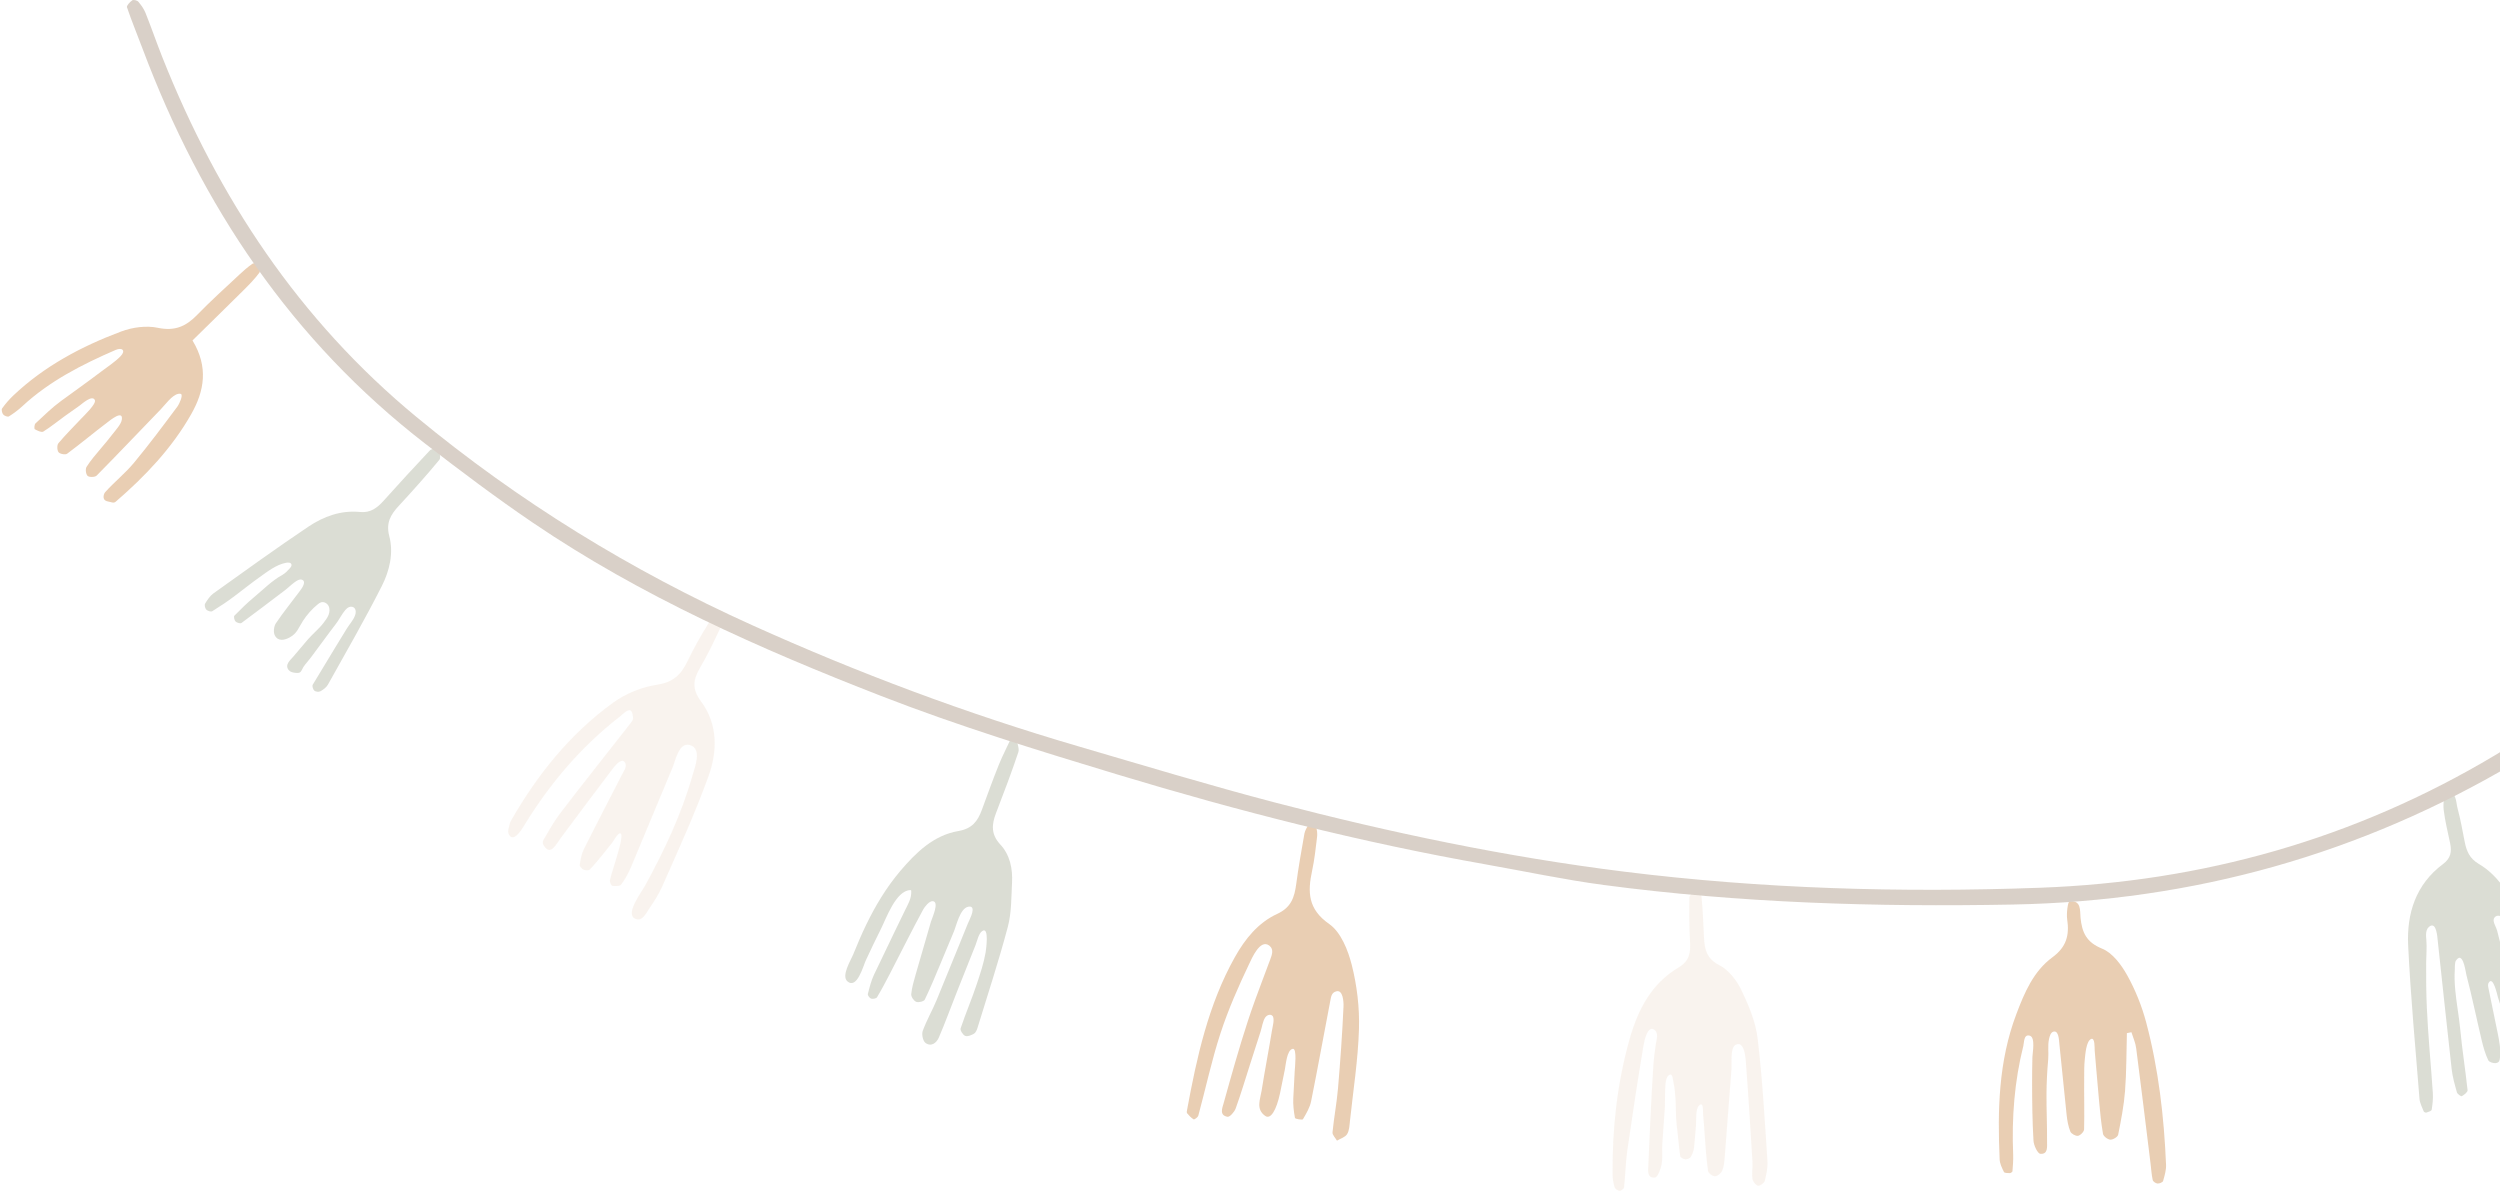 <svg width="456" height="218" viewBox="0 0 456 218" fill="none" xmlns="http://www.w3.org/2000/svg">
<g opacity="0.3">
<path d="M304.623 196.004C304.552 196.019 304.466 196.06 304.373 196.134C303.682 196.673 303.753 198.493 303.712 199.252C303.663 200.235 303.723 201.222 303.656 202.202C303.503 204.336 303.353 206.475 303.211 208.609C303.129 209.85 303.305 211.129 303.084 212.336C302.92 213.233 302.378 214.718 301.87 214.777C300.376 214.949 300.612 213.484 300.653 212.561C300.907 206.546 301.176 200.531 301.557 194.523C301.639 193.215 301.807 191.91 301.99 190.613C302.121 189.69 302.67 188.314 301.601 187.757C300.455 187.155 299.894 190.015 299.779 190.706C298.707 197.047 297.747 203.405 296.835 209.768C296.514 212.019 296.473 214.314 296.23 216.579C296.204 216.83 295.689 217.226 295.423 217.207C295.095 217.185 294.594 216.86 294.508 216.568C294.28 215.794 294.135 214.968 294.131 214.161C294.068 205.805 294.96 197.57 297.246 189.503C298.766 184.146 301.224 179.398 306.158 176.471C308.16 175.282 308.381 173.764 308.261 171.764C308.101 169.077 308.101 166.377 308.149 163.686C308.157 163.256 308.792 162.834 309.139 162.411C309.565 162.792 310.319 163.144 310.36 163.566C310.603 166.045 310.682 168.538 310.812 171.028C310.928 173.159 311.287 174.871 313.629 176.06C315.317 176.92 316.777 178.822 317.633 180.598C318.97 183.376 320.229 186.381 320.591 189.402C321.484 196.807 321.876 204.276 322.384 211.727C322.466 212.942 322.197 214.213 321.891 215.409C321.79 215.805 320.965 216.37 320.647 216.276C320.21 216.146 319.71 215.488 319.646 215.002C319.508 213.985 319.71 212.927 319.646 211.895C319.261 205.682 318.888 199.465 318.406 193.256C318.335 192.348 317.958 189.701 316.497 190.635C315.571 191.226 315.903 194.033 315.825 195.028C315.683 196.811 315.549 198.598 315.41 200.381C315.138 203.951 314.869 207.518 314.589 211.088C314.525 211.91 314.45 212.777 314.133 213.521C313.935 213.992 313.293 214.534 312.822 214.557C312.392 214.579 311.597 213.992 311.541 213.592C311.234 211.342 311.078 209.069 310.917 206.8C310.835 205.619 310.764 204.433 310.641 203.256C310.592 202.785 310.771 200.714 309.864 201.708C309.24 202.392 309.43 204.284 309.356 205.192C309.244 206.549 309.143 207.906 309.001 209.26C308.937 209.858 308.724 210.478 308.426 210.998C308.269 211.267 307.764 211.488 307.436 211.465C307.088 211.443 306.509 211.14 306.472 210.893C306.203 209.062 306.084 207.204 305.845 205.368C305.628 203.69 305.71 201.989 305.606 200.303C305.546 199.342 305.437 198.389 305.243 197.447C305.142 196.953 305.101 195.906 304.619 196.011L304.623 196.004Z" fill="#ECD8C7"/>
<path d="M448.448 174.74C448.306 174.804 448.145 174.946 447.973 175.196C447.716 175.57 447.779 176.482 447.753 176.927C447.675 178.149 447.727 179.379 447.839 180.598C448.059 182.99 448.519 185.349 448.747 187.742C449.094 191.458 449.695 195.147 450.084 198.86C450.117 199.2 449.467 199.697 449.034 199.944C448.9 200.018 448.235 199.559 448.145 199.248C447.753 197.858 447.346 196.448 447.185 195.02C446.3 187.181 445.486 179.334 444.634 171.495C444.571 170.927 444.421 168.306 443.301 168.89C442.356 169.379 442.49 170.609 442.565 171.447C442.684 172.807 442.542 174.235 442.531 175.6C442.513 178.351 442.535 181.099 442.658 183.847C442.89 189.028 443.405 194.194 443.749 199.368C443.816 200.381 443.697 201.42 443.536 202.422C443.499 202.647 442.927 202.815 442.576 202.934C442.445 202.979 442.132 202.848 442.087 202.725C441.792 201.962 441.377 201.196 441.314 200.404C440.57 191.088 439.7 181.776 439.248 172.445C438.964 166.62 440.649 161.29 445.605 157.607C447.032 156.546 447.219 155.342 446.905 153.817C446.487 151.783 445.971 149.761 445.725 147.705C445.59 146.587 445.863 144.426 446.065 144.415C448.141 144.28 447.917 146.179 448.261 147.45C448.803 149.45 449.157 151.506 449.561 153.544C449.89 155.219 450.454 156.591 452.097 157.555C455.444 159.521 457.464 162.733 459.13 166.112C463.598 175.166 465.977 184.819 467.06 194.815C467.146 195.622 467.071 196.501 466.825 197.267C466.687 197.693 466.082 198.056 465.603 198.239C465.413 198.31 464.793 197.865 464.737 197.577C464.412 195.955 464.165 194.314 463.956 192.673C462.944 184.789 460.946 177.174 457.771 169.884C457.453 169.159 456.998 167.884 456.449 167.331C456.03 166.912 455.164 166.856 454.883 167.566C454.652 168.157 455.324 169.14 455.466 169.712C457.326 177.174 459.332 184.598 461.259 192.041C461.678 193.648 462.119 195.275 462.26 196.919C462.335 197.794 462.025 199.282 461.48 199.51C460.21 200.041 459.844 198.729 459.601 197.746C459.153 195.951 458.581 194.116 458.226 192.321C457.875 190.557 457.718 188.804 457.225 187.054C456.736 185.316 456.146 183.604 455.616 181.876C455.511 181.536 454.756 177.906 453.935 179.245C453.759 179.529 453.823 179.891 453.89 180.22C454.45 182.949 455.01 185.678 455.571 188.407C455.866 189.85 456.165 191.417 456 192.893C455.937 193.48 455.847 193.832 455.197 193.914C454.839 193.959 454.039 193.757 453.864 193.398C453.333 192.303 452.986 191.099 452.698 189.906C451.738 185.884 450.913 181.828 449.871 177.828C449.736 177.316 449.37 174.34 448.448 174.736V174.74Z" fill="#878C70"/>
<path d="M177.237 165.469C177.106 165.364 176.897 165.331 176.587 165.394C175.115 165.697 174.458 168.796 173.961 169.981C173.188 171.824 172.43 173.671 171.657 175.51C170.693 177.794 169.763 180.097 168.683 182.325C168.519 182.665 167.533 182.905 167.115 182.733C166.674 182.553 166.162 181.794 166.207 181.338C166.326 180.116 166.685 178.908 167.025 177.716C167.94 174.516 168.87 171.323 169.8 168.131C170.006 167.432 171.384 164.523 170.162 164.374C169.494 164.291 168.635 165.439 168.362 165.944C166.285 169.776 164.351 173.682 162.345 177.555C161.587 179.02 160.817 180.482 159.969 181.899C159.831 182.131 159.211 182.25 158.897 182.153C158.621 182.067 158.236 181.548 158.296 181.316C158.595 180.119 158.893 178.897 159.416 177.791C160.638 175.219 161.87 172.654 163.11 170.093C163.745 168.781 164.384 167.465 165.019 166.153C165.632 164.893 166.274 163.918 166.211 162.516C166.211 162.471 166.203 162.426 166.173 162.392C166.14 162.359 166.087 162.359 166.039 162.359C163.409 162.422 161.628 167.566 160.668 169.469C159.726 171.331 158.834 173.219 157.952 175.11C157.437 176.213 156.331 180.475 154.583 179.013C153.384 178.011 155.199 175.151 155.655 174.015C156.38 172.213 157.145 170.426 157.99 168.677C159.685 165.174 161.706 161.82 164.227 158.849C167.081 155.492 170.297 152.351 174.805 151.581C177.338 151.148 178.335 149.764 179.09 147.72C180.094 144.991 181.077 142.25 182.16 139.555C182.836 137.877 183.68 136.265 185.058 133.32C185.48 135.525 185.981 136.486 185.746 137.2C184.494 140.942 183.086 144.628 181.671 148.314C180.875 150.389 180.737 152.187 182.448 154.026C184.218 155.925 184.73 158.445 184.595 161.002C184.453 163.69 184.513 166.467 183.833 169.035C182.19 175.252 180.169 181.368 178.283 187.521C178.167 187.903 177.954 188.377 177.644 188.553C177.173 188.822 176.471 189.121 176.057 188.949C175.638 188.774 175.1 187.929 175.216 187.577C176.135 184.833 177.285 182.168 178.193 179.417C178.802 177.566 179.429 175.708 179.766 173.779C179.852 173.282 180.498 168.792 179.105 169.862C178.492 170.333 178.216 171.693 177.943 172.374C177.554 173.346 177.17 174.314 176.781 175.286C176.008 177.226 175.235 179.166 174.465 181.11C173.393 183.813 172.404 186.549 171.257 189.219C170.835 190.205 169.879 191.005 168.814 190.232C168.34 189.888 168.082 188.665 168.302 188.052C169.001 186.123 170.047 184.325 170.835 182.426C172.123 179.305 173.401 176.176 174.671 173.047C175.295 171.51 175.918 169.974 176.542 168.437C176.729 167.977 177.835 165.963 177.222 165.473L177.237 165.469Z" fill="#878C70"/>
<path d="M64.755 112.269C64.841 112.03 64.893 111.791 64.886 111.563C64.874 111.275 64.766 110.976 64.531 110.807C64.288 110.632 63.952 110.628 63.672 110.736C63.392 110.849 63.164 111.058 62.97 111.286C62.29 112.082 61.853 113.073 61.184 113.914C60.463 114.819 59.798 115.768 59.1 116.692C58.263 117.798 57.46 118.931 56.623 120.037C56.213 120.583 55.708 121.099 55.339 121.667C55.148 121.963 54.969 122.546 54.636 122.68C54.401 122.774 54.136 122.755 53.886 122.725C53.449 122.677 52.971 122.587 52.683 122.25C51.872 121.301 52.881 120.471 53.452 119.824C54.364 118.785 55.227 117.697 56.138 116.654C57.102 115.548 58.166 114.736 59.066 113.544C59.399 113.103 59.739 112.654 59.937 112.138C60.135 111.622 60.179 111.021 59.929 110.527C59.679 110.034 59.085 109.701 58.555 109.865C58.327 109.936 58.136 110.082 57.953 110.232C56.9 111.092 55.985 112.123 55.249 113.267C54.453 114.505 54.203 115.521 52.843 116.265C51.898 116.781 50.733 117.035 50.132 115.91C49.829 115.346 49.945 114.247 50.319 113.69C51.704 111.626 53.292 109.701 54.771 107.697C55.088 107.267 55.992 105.996 55.01 105.723C54.797 105.664 54.569 105.72 54.371 105.813C53.55 106.209 52.724 107.092 51.984 107.652C49.34 109.649 46.714 111.671 44.043 113.63C43.838 113.779 43.199 113.596 42.964 113.361C42.744 113.14 42.598 112.467 42.747 112.31C43.894 111.136 45.071 109.981 46.329 108.935C48.025 107.525 49.583 105.918 51.506 104.86C52.037 104.568 52.451 104.112 52.858 103.664C53.045 103.458 53.243 103.192 53.154 102.931C53.034 102.583 52.548 102.583 52.186 102.65C50.412 102.972 48.787 104.258 47.345 105.282C45.791 106.385 44.305 107.578 42.785 108.725C41.474 109.716 40.103 110.628 38.706 111.492C38.478 111.634 37.854 111.432 37.626 111.189C37.402 110.949 37.26 110.344 37.41 110.101C37.828 109.413 38.31 108.677 38.949 108.221C44.686 104.123 50.397 99.985 56.254 96.06C59.033 94.198 62.2 93.032 65.666 93.387C67.56 93.581 68.789 92.643 69.947 91.361C72.726 88.28 75.52 85.211 78.37 82.194C78.721 81.824 79.457 81.821 80.013 81.649C80.073 82.404 80.488 83.451 80.14 83.869C77.768 86.744 75.273 89.522 72.745 92.262C71.269 93.858 70.362 95.357 71.004 97.791C71.822 100.89 71.049 104.112 69.648 106.882C66.563 112.983 63.141 118.912 59.81 124.882C59.526 125.391 58.958 125.802 58.431 126.093C58.155 126.247 57.565 126.179 57.333 125.974C57.09 125.757 56.9 125.125 57.042 124.89C58.398 122.624 59.769 120.366 61.143 118.112C61.849 116.957 62.551 115.806 63.257 114.654C63.661 113.992 64.445 113.118 64.751 112.273L64.755 112.269Z" fill="#878C70"/>
<path d="M387.945 188.441C387.848 191.955 387.878 195.476 387.609 198.979C387.403 201.66 386.881 204.325 386.354 206.968C386.272 207.376 385.398 207.906 384.923 207.876C384.438 207.847 383.665 207.252 383.586 206.807C383.231 204.774 383.045 202.706 382.854 200.643C382.675 198.721 382.51 196.796 382.346 194.871C382.253 193.794 382.163 192.714 382.073 191.637C382.043 191.278 382.163 189.11 381.379 189.525C380.508 189.989 380.363 192.336 380.266 193.207C380.139 194.351 380.165 195.503 380.153 196.654C380.124 199.768 380.217 202.882 380.139 205.992C380.127 206.422 379.466 207.099 379.022 207.174C378.596 207.248 377.797 206.796 377.629 206.389C377.248 205.447 377.064 204.4 376.956 203.379C376.486 199.039 376.09 194.691 375.623 190.355C375.552 189.712 375.526 187.977 374.596 188.157C374.032 188.265 373.841 189.065 373.74 189.521C373.471 190.748 373.703 192 373.591 193.234C373.404 195.301 373.296 197.387 373.281 199.462C373.262 202.37 373.404 205.282 373.382 208.194C373.374 209.125 373.598 210.568 372.164 210.456C371.667 210.419 370.961 208.931 370.909 208.071C370.7 204.546 370.662 201.009 370.655 197.48C370.651 195.933 370.677 194.381 370.711 192.834C370.73 192.019 371.297 189.234 370.24 188.912C369.109 188.568 369.213 190.149 369.056 190.774C367.424 197.275 366.927 203.899 367.2 210.587C367.241 211.6 367.151 212.62 367.073 213.637C367.062 213.768 366.755 213.981 366.587 213.977C366.218 213.977 365.624 213.97 365.519 213.768C365.157 213.047 364.768 212.247 364.735 211.461C364.339 202.486 364.533 193.577 367.771 185.002C369.258 181.065 370.905 177.148 374.36 174.613C376.926 172.729 377.487 170.572 377.053 167.678C376.889 166.579 377.195 164.437 377.472 164.404C379.672 164.153 379.365 166.134 379.489 167.391C379.758 170.078 380.553 171.877 383.426 173.035C385.319 173.798 386.933 175.974 388.001 177.891C389.503 180.587 390.683 183.548 391.475 186.534C393.72 195.005 394.717 203.686 395.087 212.433C395.128 213.42 394.825 214.441 394.549 215.405C394.478 215.656 393.877 215.903 393.54 215.876C393.219 215.854 392.715 215.518 392.655 215.237C392.438 214.232 392.379 213.192 392.252 212.168C391.389 205.159 390.541 198.149 389.633 191.148C389.506 190.172 389.066 189.234 388.771 188.277C388.498 188.333 388.225 188.389 387.949 188.445L387.945 188.441Z" fill="#B65900"/>
<path d="M231.56 172.516C231.527 172.49 231.493 172.46 231.456 172.434C229.838 171.29 228.359 174.744 227.859 175.794C225.898 179.906 224.045 184.108 222.63 188.433C221.012 193.364 219.933 198.471 218.573 203.491C218.491 203.79 217.845 204.247 217.725 204.175C217.262 203.903 216.877 203.469 216.523 203.047C216.422 202.927 216.485 202.639 216.523 202.437C218.304 192.804 220.385 183.263 225.237 174.587C227.104 171.248 229.495 168.288 232.976 166.688C235.501 165.529 236.106 163.671 236.424 161.301C236.838 158.209 237.38 155.133 237.925 152.06C238.03 151.473 238.392 150.923 238.68 150.381C238.739 150.269 239.031 150.172 239.147 150.224C239.483 150.377 239.965 150.553 240.054 150.826C240.237 151.394 240.308 152.049 240.237 152.643C239.987 154.706 239.767 156.789 239.33 158.819C238.5 162.688 238.541 165.82 242.452 168.542C244.566 170.011 245.874 173.29 246.561 176.004C247.517 179.779 247.995 183.805 247.876 187.697C247.708 193.297 246.83 198.871 246.232 204.456C246.143 205.278 246.12 206.209 245.709 206.871C245.362 207.432 244.499 207.675 243.864 208.056C243.577 207.551 243.005 207.017 243.05 206.546C243.311 203.858 243.823 201.192 244.055 198.501C244.477 193.536 244.832 188.561 245.056 183.581C245.093 182.796 244.981 180.433 243.707 180.826C242.889 181.076 242.803 181.727 242.661 182.467C241.477 188.594 240.383 194.74 239.15 200.86C238.919 202.018 238.265 203.114 237.653 204.149C237.555 204.318 236.237 204.093 236.203 203.918C235.983 202.729 235.833 201.495 235.897 200.288C235.979 198.65 236.084 197.013 236.155 195.372C236.181 194.789 236.614 191.151 235.8 191.305C234.705 191.506 234.537 194.235 234.354 195.095C234.052 196.519 233.79 197.955 233.484 199.379C232.786 202.647 231.732 204.202 230.795 203.555C229.02 202.325 229.865 200.546 230.111 198.979C230.694 195.278 231.418 191.604 232.016 187.906C232.106 187.349 232.55 185.787 232.106 185.301C231.736 184.893 231.075 185.151 230.784 185.574C230.332 186.232 230.178 187.387 229.932 188.149C229.312 190.056 228.707 191.962 228.094 193.873C227.205 196.643 226.376 199.439 225.39 202.176C225.158 202.815 224.314 203.775 223.903 203.704C222.361 203.439 222.947 202.093 223.186 201.241C224.583 196.235 225.98 191.222 227.594 186.284C228.423 183.742 229.353 181.233 230.294 178.733C230.765 177.48 231.239 176.232 231.702 174.976C232.005 174.161 232.375 173.185 231.575 172.527L231.56 172.516Z" fill="#B65900"/>
<path d="M113.197 152.034C113.167 152.011 113.126 151.996 113.085 151.996C112.674 151.996 111.912 153.398 111.666 153.708C111.105 154.411 110.545 155.114 109.981 155.817C109.208 156.774 108.427 157.731 107.568 158.606C107.37 158.804 106.769 158.785 106.459 158.639C106.134 158.486 105.693 158.022 105.734 157.764C105.891 156.77 106.07 155.727 106.515 154.837C108.315 151.234 110.172 147.656 112.017 144.075C112.491 143.151 112.973 142.232 113.44 141.305C113.686 140.819 114.288 139.985 114.12 139.391C113.701 137.921 112.331 139.469 111.916 140.011C108.64 144.295 105.435 148.639 102.208 152.961C101.469 153.951 100.434 156.217 99.183 154.232C98.742 153.529 99.19 153.129 99.567 152.46C100.389 151.006 101.245 149.563 102.261 148.235C106.422 142.796 110.691 137.443 114.908 132.045C115.494 131.297 115.565 131.155 115.371 130.273C115.319 130.045 115.251 129.802 115.072 129.649C114.546 129.2 113.403 130.445 113.01 130.748C106.052 136.161 100.427 142.763 95.806 150.254C95.41 150.893 93.741 153.918 92.818 152.213C92.639 151.88 92.672 151.477 92.766 151.114C92.893 150.617 92.993 150.049 93.251 149.604C98.058 141.237 104.027 133.798 111.882 128.131C114.15 126.493 117.059 125.316 119.816 124.901C122.711 124.467 124.186 123.118 125.34 120.714C126.506 118.288 127.839 115.933 129.258 113.645C129.557 113.163 130.54 113.099 131.208 112.845C131.283 113.417 131.593 114.101 131.387 114.542C130.244 116.983 129.087 119.432 127.719 121.75C126.442 123.921 126.151 125.637 127.865 127.933C130.973 132.097 130.876 137.065 129.21 141.656C126.733 148.467 123.719 155.084 120.776 161.716C120.141 163.144 119.289 164.463 118.411 165.749C117.803 166.639 117.052 168.329 115.692 167.484C114.12 166.508 117.041 162.677 117.672 161.525C121.164 155.136 124.276 148.579 126.274 141.548C126.685 140.097 128.142 136.576 125.871 135.906C123.842 135.308 123.248 138.628 122.696 139.944C121.844 141.978 120.996 144.015 120.148 146.052C118.479 150.071 116.813 154.093 115.124 158.105C114.646 159.241 114.045 160.351 113.313 161.338C113.074 161.66 112.23 161.652 111.692 161.577C111.49 161.551 111.18 160.863 111.251 160.553C111.524 159.349 111.961 158.183 112.286 156.987C112.45 156.389 113.769 152.445 113.208 152.026L113.197 152.034Z" fill="#ECD8C7"/>
<path d="M35.109 62.094C38.06 66.961 37.268 71.327 34.885 75.529C31.355 81.757 26.481 86.86 21.109 91.507C20.728 91.836 20.329 91.589 19.888 91.514C19.612 91.466 19.32 91.394 19.111 91.207C18.741 90.875 18.887 90.109 19.189 89.768C20.852 87.91 22.839 86.34 24.422 84.43C27.201 81.08 29.805 77.585 32.404 74.094C32.658 73.753 33.432 72.112 33.021 71.873C32.871 71.787 32.685 71.802 32.513 71.836C31.359 72.079 30.145 73.809 29.331 74.651C25.431 78.684 21.573 82.755 17.628 86.748C17.329 87.05 16.298 87.08 15.985 86.804C15.66 86.52 15.54 85.544 15.787 85.159C16.56 83.944 17.516 82.841 18.45 81.735C19.148 80.909 19.851 80.09 20.5 79.226C21.012 78.546 22.11 77.394 22.226 76.527C22.473 74.703 20.134 76.624 19.608 77.024C17.124 78.901 14.737 80.909 12.238 82.763C11.925 82.995 10.931 82.808 10.681 82.486C10.401 82.123 10.371 81.181 10.655 80.845C11.988 79.256 13.471 77.794 14.89 76.281C15.331 75.809 17.61 73.664 17.303 72.976C16.833 71.925 14.887 73.727 14.472 74.019C13.624 74.613 12.776 75.211 11.932 75.813C10.58 76.778 9.302 77.85 7.894 78.722C7.573 78.92 6.819 78.553 6.348 78.292C6.221 78.221 6.258 77.432 6.467 77.237C7.984 75.824 9.474 74.352 11.144 73.133C13.564 71.368 16.007 69.638 18.394 67.824C19.585 66.92 20.96 66.041 22.002 64.965C22.996 63.937 22.271 63.316 21.102 63.824C14.98 66.482 9.056 69.484 4.092 74.079C3.334 74.781 2.493 75.409 1.619 75.955C1.414 76.086 0.794 75.854 0.588 75.604C0.372 75.342 0.226 74.722 0.387 74.497C0.98 73.664 1.657 72.871 2.404 72.165C8.085 66.774 14.872 63.174 22.114 60.46C24.157 59.694 26.686 59.346 28.781 59.791C31.867 60.445 33.925 59.54 35.96 57.436C38.418 54.897 41.055 52.535 43.633 50.116C44.387 49.41 45.168 48.722 46.012 48.131C46.285 47.937 47.106 47.978 47.136 48.075C47.3 48.617 47.558 49.406 47.304 49.75C46.445 50.908 45.414 51.948 44.387 52.972C41.444 55.899 38.471 58.796 35.113 62.094H35.109Z" fill="#B65900"/>
<path d="M271.024 157.667C248.28 153.663 225.952 147.966 203.847 141.278C189.321 136.882 174.828 132.434 160.683 126.931C138.574 118.329 116.933 108.736 97.211 95.353C90.514 90.808 84.03 85.925 77.62 80.976C53.214 62.131 36.765 37.548 26.007 8.897C25.059 6.374 24.028 3.881 23.161 1.327C23.06 1.032 23.695 0.359 24.125 0.06C24.345 -0.093 25.017 0.068 25.227 0.311C25.75 0.924 26.246 1.615 26.541 2.355C27.621 5.058 28.566 7.813 29.642 10.52C39.812 36.075 54.529 58.34 75.928 76.026C94.649 91.495 115.073 104.045 137.17 114.022C156.518 122.759 176.341 130.179 196.709 136.135C208.673 139.634 220.61 143.252 232.667 146.407C253.588 151.88 274.729 156.31 296.225 158.987C321.449 162.127 346.747 162.856 372.117 161.925C401.77 160.837 429.481 153.032 455.019 137.798C461.443 133.966 467.707 129.862 474.173 126.112C478.106 123.832 482.275 121.959 486.383 120C486.753 119.824 487.455 120.34 488.001 120.538C487.791 121.05 487.709 121.888 487.354 122.026C476.986 126.112 468.484 133.349 459.034 138.964C430.643 155.828 400.082 164.363 367.149 164.987C342.183 165.462 317.288 164.71 292.52 161.42C285.315 160.463 278.184 158.934 271.024 157.671V157.667Z" fill="#806245"/>
</g>
</svg>
